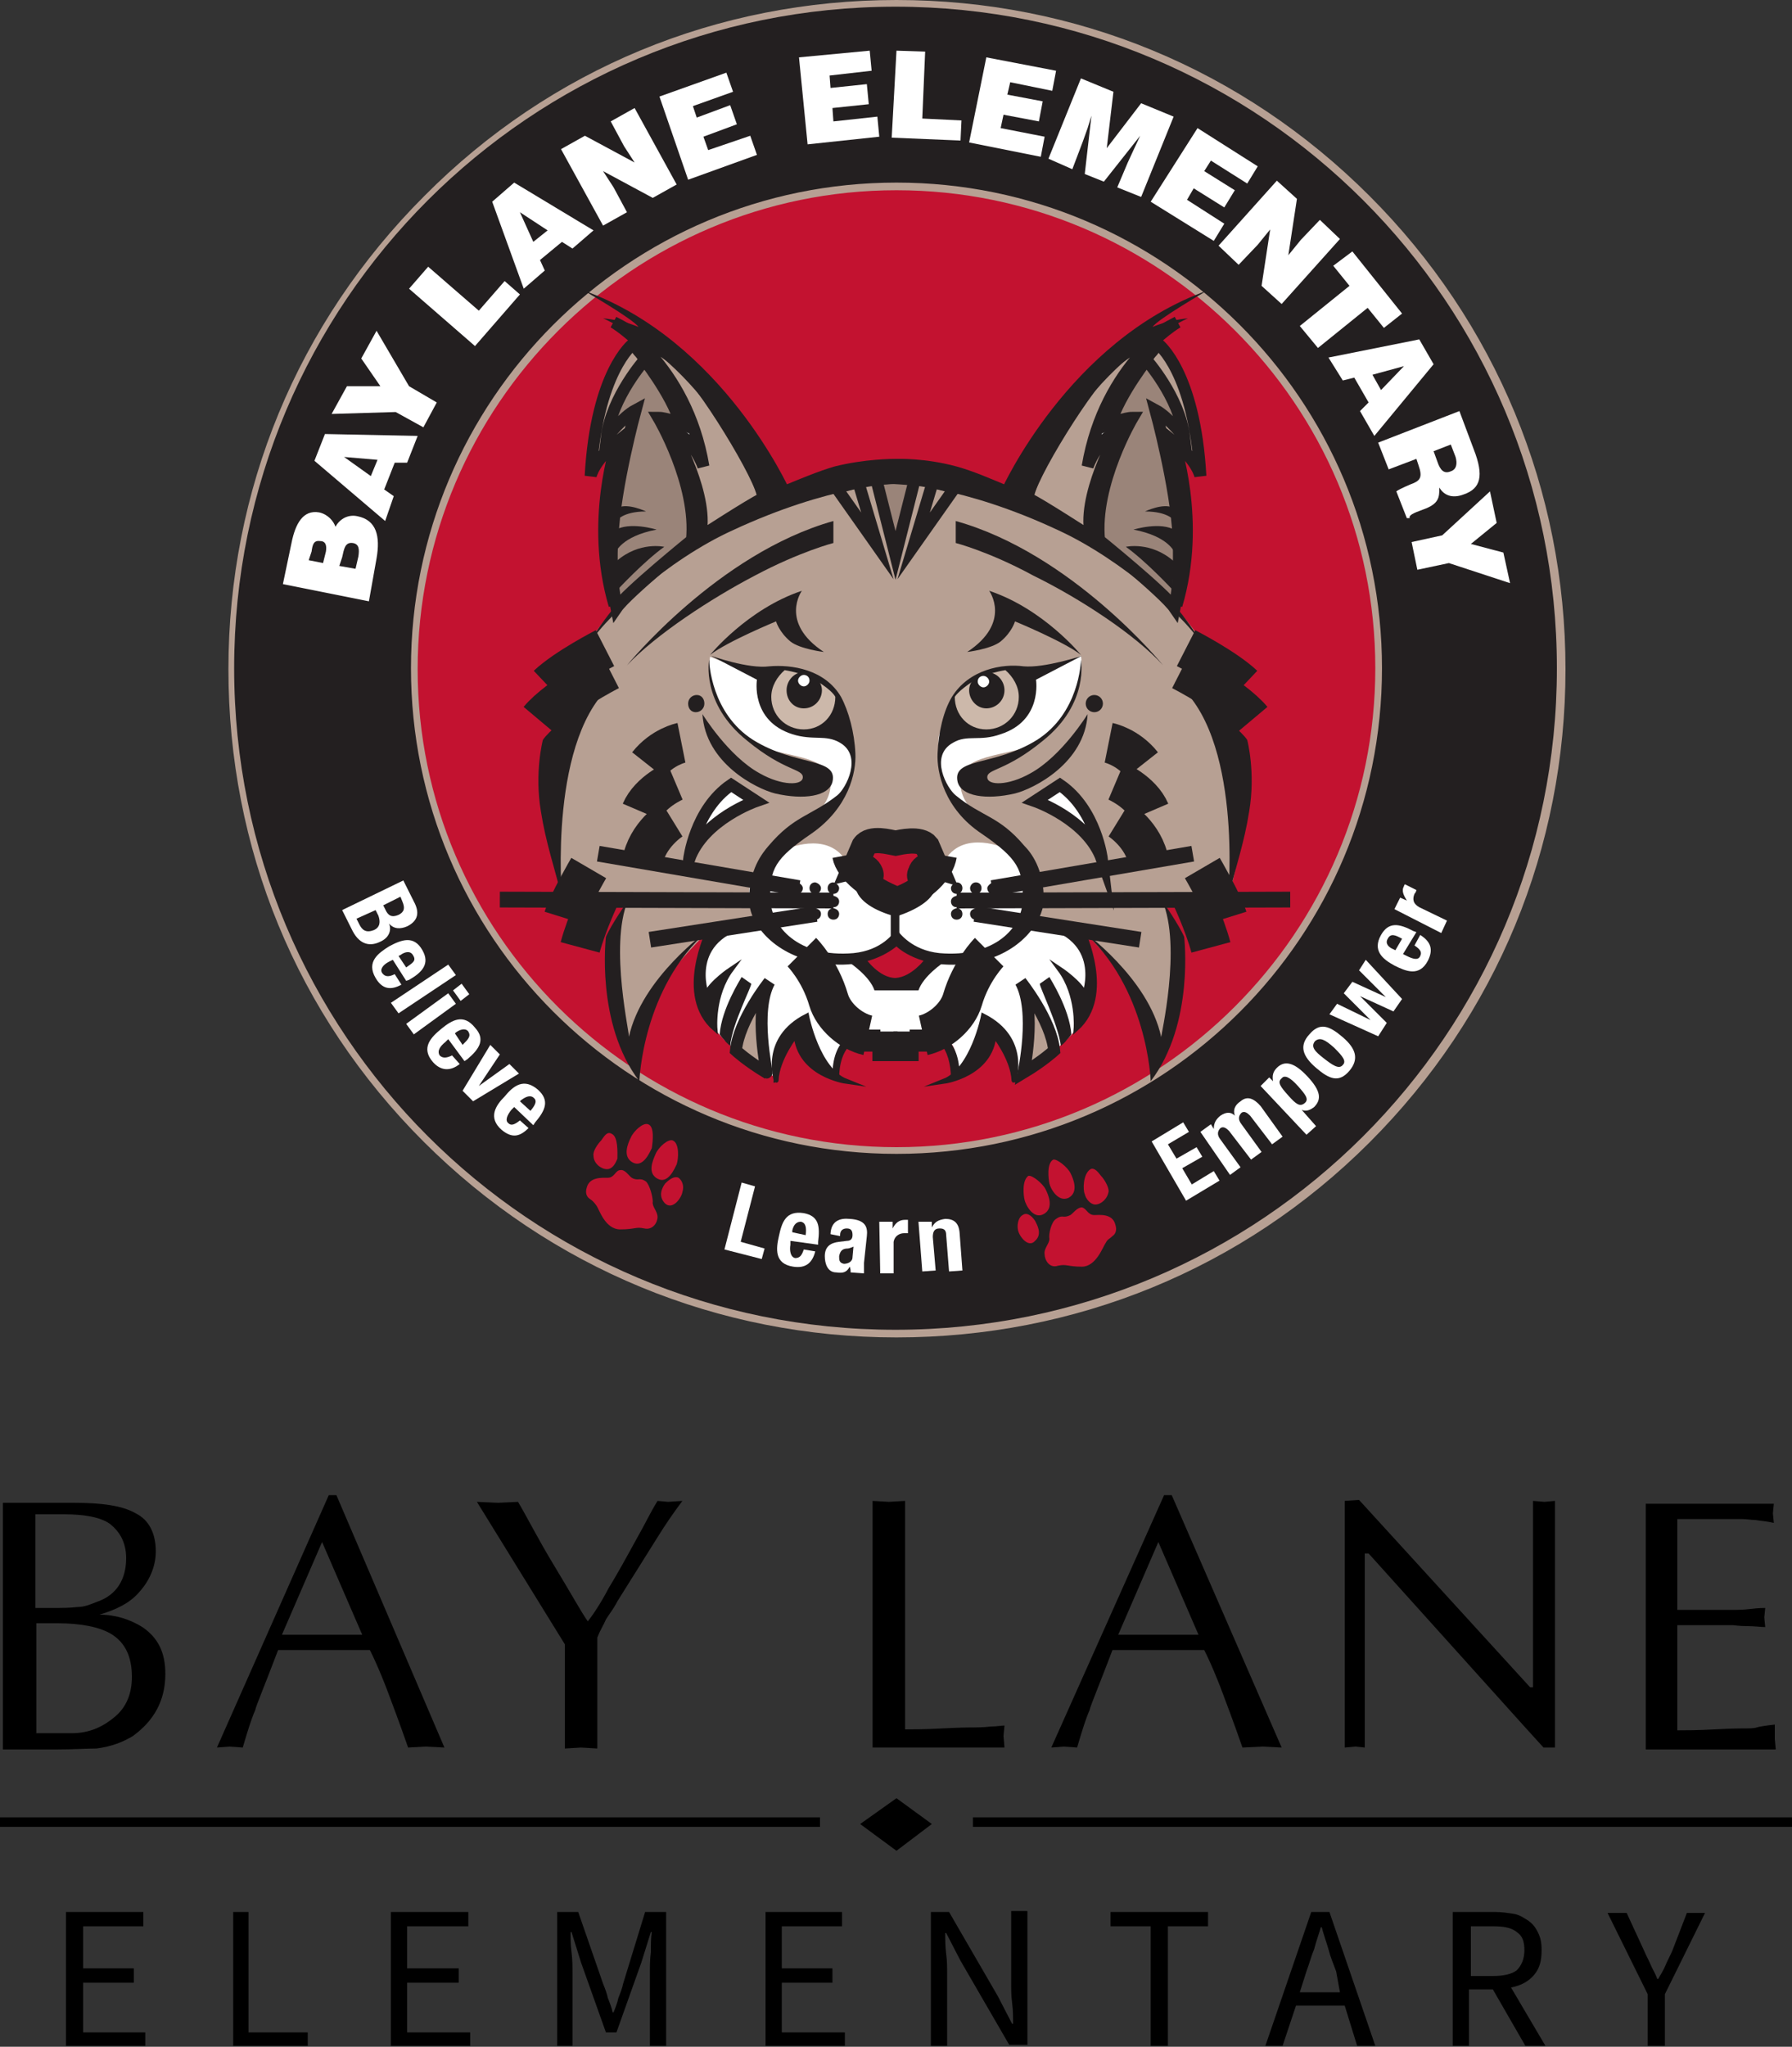 <?xml version="1.0" encoding="utf-8"?>
<!-- Generator: Adobe Illustrator 24.3.0, SVG Export Plug-In . SVG Version: 6.00 Build 0)  -->
<svg version="1.1" id="Layer_1" xmlns="http://www.w3.org/2000/svg" xmlns:xlink="http://www.w3.org/1999/xlink" x="0px" y="0px"
	 viewBox="0 0 187.5 214.1" style="enable-background:new 0 0 187.5 214.1;" xml:space="preserve">
<rect x="0" y="0" width="187.5" height="214.1" fill="#333333" stroke="none"/>
<style type="text/css">
	.st0{fill:#C31230;}
	.st1{fill:#B7A093;}
	.st2{fill:#FFFFFF;}
	.st3{fill:#9A8479;stroke:#231F20;stroke-width:1.25;stroke-miterlimit:10;}
	.st4{fill:#B7A093;stroke:#231F20;stroke-width:1.25;stroke-miterlimit:10;}
	.st5{fill:#231F20;}
	.st6{fill:#FFFFFF;stroke:#231F20;stroke-width:1.25;stroke-miterlimit:10;}
	.st7{fill:none;stroke:#231F20;stroke-width:4.219;stroke-miterlimit:10;}
	.st8{fill:#231F20;stroke:#231F20;stroke-width:0.527;stroke-miterlimit:10;}
	.st9{fill:none;stroke:#231F20;stroke-width:1.65;stroke-miterlimit:10;}
	.st10{fill:none;stroke:#231F20;stroke-width:2.637;stroke-miterlimit:10;}
	.st11{fill:#CCB8AA;}
</style>
<g>
	<ellipse class="st0" cx="94.1" cy="69.5" rx="67.8" ry="67.8"/>
	<path class="st1" d="M93.8,139.9c-18.6,0-36.2-7.2-49.5-20.5S23.9,88.7,23.9,70s7.2-36.2,20.5-49.5C57.6,7.2,75.1,0,93.8,0
		s36.2,7.2,49.5,20.5c13.2,13.2,20.5,30.8,20.5,49.5s-7.2,36.2-20.5,49.5S112.4,139.9,93.8,139.9z M93.8,1.5
		c-18.3,0-35.5,7.1-48.4,20C32.4,34.4,25.3,51.6,25.3,69.9c0,18.3,7.1,35.5,20,48.4c13,13,30.1,20,48.4,20s35.5-7.1,48.4-20
		c12.9-12.9,20-30.1,20-48.4s-7.1-35.5-20-48.4C129.3,8.6,112.1,1.5,93.8,1.5z M93.8,121.5c-28.4,0-51.6-23.1-51.6-51.6
		c0-28.4,23.1-51.6,51.6-51.6c28.4,0,51.6,23.1,51.6,51.6S122.2,121.5,93.8,121.5z M93.8,19.9c-27.6,0-50.1,22.5-50.1,50.1
		S66.2,120,93.8,120s50.1-22.5,50.1-50.1S121.4,19.9,93.8,19.9z"/>
	<path class="st2" d="M118.8,92.9c0,1.9-2.4,3.5-6.3,4.9c0.6,0.6,1.2,1.5,1.5,2.1c0.4,1,0.2,4.5-0.3,5.5c0,0,0,0.6-0.7,1.7
		c-0.9,1.4-3,3.4-6.8,5.5c0,0-0.5-4.4-2.6-5.5c0,0-0.1,3.8-4,5.5c0,0,1.9-3.4-2.1-4.8l-0.6-0.2c0,0-1.4,0.6-2.9,0.6l0,0
		c-2,0-3.3-0.6-3.3-0.6L90,108c-4,1.4-2.1,4.8-2.1,4.8c-3.8-1.7-4-5.5-4-5.5c-2.1,1.1-2.6,5.5-2.6,5.5c-3.8-2.1-5.8-4.2-6.8-5.5
		c-0.8-1.1-0.7-1.7-0.7-1.7c-0.6-1.1-0.7-4.6-0.3-5.5c0.3-0.6,0.9-1.5,1.5-2.1c-4-1.3-6.3-3-6.3-4.9c0-1.7,1.9-3.2,5-4.4
		c-4.6-3-7.4-7-7.4-11.6c0-9.3,12.2-16.8,27.2-16.9l0,0c0,0,0,0,0.1,0c0,0,0,0,0.1,0l0,0c15.1,0,27.2,7.6,27.2,16.9
		c0,4.4-2.8,8.5-7.4,11.6C116.8,89.8,118.8,91.3,118.8,92.9z M93.8,98.8L93.8,98.8C93.8,98.7,93.8,98.7,93.8,98.8
		C93.8,98.7,93.8,98.7,93.8,98.8L93.8,98.8c-0.5,0.3-2.8,1.7-4.3,1.7c0,0,1.8,1.2,2.2,2.6h2h0h2c0.4-1.4,2.2-2.6,2.2-2.6
		C96.6,100.5,94.2,99,93.8,98.8z M97.9,90.6L97,88.5c-0.7-0.9-2.8-0.4-3.3-0.3c-0.6-0.1-2.6-0.7-3.3,0.3l-0.9,2.1
		c0,0,1.2-0.3,1.6,0.7c0.2,0.5-0.3,0.7-0.3,1.1c-0.1,0.6,0.9,1.5,2.9,2.1l0,0c0,0,0,0,0,0l0,0l0,0c2-0.7,3-1.6,2.9-2.1
		c0-0.4-0.6-0.6-0.3-1.1C96.6,90.2,97.9,90.6,97.9,90.6z"/>
	<path class="st2" d="M65.3,36.6c0,0,1.1-1.3,1.6-1.6c0,0,10.4,11,7.3,20.7l-3.2,1.6C71.2,57.3,69.5,40.2,65.3,36.6z"/>
	<path class="st2" d="M122,36.6c0,0-1.1-1.3-1.6-1.6c0,0-10.4,11-7.3,20.7l3.2,1.6C116.1,57.3,117.8,40.2,122,36.6z"/>
	<path class="st1" d="M93.6,48.8c0,0-27.5,6.6-33.1,20.7s-2,21.7-1.7,24.5l6.9,0.2l-0.5,1l-0.7,3.1c0,0-1.4,9.4,1.5,13
		c0,0,2.6-6.4,3-7.8c0.5-1.4,4.5-5.5,4.5-5.5l1.4-0.3l4.4-1c0,0-1.6-2.3-0.6-4.8c1.1-2.8,3.3-4.6,4.6-5.2c1.4-0.6,4.2-2.9,3.5-5.5
		c-0.7-2.6-7-2-9-4.1c0,0-4.2-4.2-3.5-8.4c0,0,3.8,1.6,5.6,1.5c1.7,0,3.7-0.5,5.3,0.6s2.8,2.6,3.3,4.7c0.6,2.1,0.9,0.2,0.6,5
		c0,0-0.3,1.8-0.7,2.3c-0.8,1-5.8,5.9-5.8,5.9s4.5-1.9,6.2,1.9c0,0.1,0.1,0.3,0.3,0.6c0.1,0.2,0.4,0,1-0.7l0.5-1.8l2.1-0.5l1.4,0.3
		L96.7,69L93.6,48.8z"/>
	<path class="st3" d="M67.1,37.2c0,0,3.2,4,4.1,7.1c0,0-1.5-0.6-2.3-0.6c0,0,4.1,6.9,3.5,12.8c0,0-6.8,5.5-7.9,7.1
		c0,0-2.1-10.7,0.9-18.9c0,0-1.6,1.2-2.6,2.3C62.6,47.2,65.1,38.5,67.1,37.2z"/>
	<path class="st4" d="M64.2,33.7c0,0,7.6,4.4,9.4,15.1c0,0-1-2.9-3.2-3.7c0,0,4,7.1,2.8,11.1c0,0,5.4-3.5,6.5-4
		c1.1-0.3-5.5-11.3-8.1-13.8C68.9,36.1,64.2,33.7,64.2,33.7z"/>
	<path class="st5" d="M73.5,74.7c0.3,5.1,5.6,7.8,7.6,8.3c3,0.7,5.6,0.3,6-1.2c0.6-2.6-3.8-1.6-8.3-4.4c-4.4-2.8-4.6-8.1-4.6-8.4
		c0,0-0.9,4.6,4,8.5c3.9,3.2,5.8,2.9,5.8,3.8s-2.2,0.9-4.5-0.4C76.2,79.1,73.5,74.7,73.5,74.7z"/>
	<path class="st6" d="M76.5,82.1l2.6,1.7c0,0-5.5,1.9-7,6.1C72.1,89.9,72.7,84.7,76.5,82.1z"/>
	<path class="st5" d="M84,92.9c0,0.3-0.2,0.6-0.6,0.6c-0.3,0-0.6-0.2-0.6-0.6c0-0.3,0.2-0.6,0.6-0.6C83.8,92.4,84,92.7,84,92.9z"/>
	<path class="st5" d="M85.9,92.9c0,0.3-0.2,0.6-0.6,0.6c-0.3,0-0.6-0.2-0.6-0.6c0-0.3,0.2-0.6,0.6-0.6
		C85.7,92.4,85.9,92.7,85.9,92.9z"/>
	<path class="st5" d="M87.8,92.9c0,0.3-0.2,0.6-0.6,0.6c-0.3,0-0.6-0.2-0.6-0.6c0-0.3,0.2-0.6,0.6-0.6
		C87.6,92.4,87.8,92.7,87.8,92.9z"/>
	<path class="st5" d="M73.7,73.6c0,0.5-0.4,0.9-0.9,0.9S72,74.1,72,73.6c0-0.5,0.4-0.9,0.9-0.9S73.7,73.1,73.7,73.6z"/>
	<path class="st5" d="M85.9,94.3c0,0.3-0.2,0.6-0.6,0.6c-0.3,0-0.6-0.2-0.6-0.6c0-0.3,0.2-0.6,0.6-0.6C85.7,93.8,85.9,94,85.9,94.3z
		"/>
	<path class="st5" d="M87.8,94.3c0,0.3-0.2,0.6-0.6,0.6c-0.3,0-0.6-0.2-0.6-0.6c0-0.3,0.2-0.6,0.6-0.6C87.6,93.8,87.8,94,87.8,94.3z
		"/>
	<path class="st5" d="M85.9,95.6c0,0.3-0.2,0.6-0.6,0.6c-0.3,0-0.6-0.2-0.6-0.6c0-0.3,0.2-0.6,0.6-0.6
		C85.7,95.1,85.9,95.3,85.9,95.6z"/>
	<path class="st5" d="M87.8,95.6c0,0.3-0.2,0.6-0.6,0.6c-0.3,0-0.6-0.2-0.6-0.6c0-0.3,0.2-0.6,0.6-0.6
		C87.6,95.1,87.8,95.3,87.8,95.6z"/>
	<path class="st5" d="M65.6,69.6c0,0,9.5-11.7,21.6-15.1l0,2.3c0,0-3.5,0.9-8.2,3.4C74.4,62.6,68.6,66.4,65.6,69.6z"/>
	<path class="st5" d="M74.3,68.5c0,0,3.9-4.8,9.6-6.7c0,0-2.4,3.3,2.3,6.4c0,0-2.5-0.3-3.5-1.1c-1.2-1-1.5-2.1-1.5-2.1
		S76.1,67.1,74.3,68.5z"/>
	<path class="st5" d="M82.6,51.2c0,0-7-15.6-21.5-20.8c0,0,5.2,3,5.7,3.8c0,0-1.5-0.7-3.7-0.9c0,0,11.3,4.7,16.4,19.2L82.6,51.2z"/>
	<path class="st4" d="M64.3,63.3c-2.6-8.8,0.3-17.1,0.3-17.1c-2.5,2-2.8,3.6-2.8,3.6C62.4,38.9,66.2,36,66.2,36
		c0.4,0.4,0.3,0.3,0.6,0.7c0.3,0.3,0.7,0.9,0.7,0.9s-3.5,3.9-4,8.1c0,0,1.7-2.1,3-2.8c0,0-2.2,8.1-2.4,13.2
		C63.8,58.9,64.3,63.3,64.3,63.3z"/>
	<path class="st7" d="M61.6,90.8c0,0-2.1,3.6-2.6,5.2"/>
	<path class="st7" d="M62.8,93.6c0,0-1.4,2.9-2.1,5.5"/>
	<path class="st5" d="M76.4,109.4c0,0-0.4-0.3-0.6-0.6c-0.3-0.3-0.5-0.6-0.5-0.6c0.2-2.7,2.2-5.8,2.3-6l1,0.7
		C78.7,103.1,76.6,107.1,76.4,109.4z"/>
	<path class="st7" d="M71.3,77.7c0,0-2,0.4-3.5,2.3"/>
	<path class="st7" d="M70.6,81.7c0,0-2.6,1.1-3.5,3.2"/>
	<path class="st7" d="M70.3,85.7c0,0-2.6,1.6-3.1,4.5"/>
	<path class="st7" d="M63.3,67.8c0,0-4.1,2.1-6,3.9"/>
	<path class="st7" d="M63.8,70.1c0,0-5.3,2.7-7.4,5.2"/>
	<path class="st5" d="M64.4,71.3c0,0-6.4,4.3-7.6,6.1c0,0-0.9,3.4-0.2,7.5c0.5,3.2,1.4,5.8,2.2,9C58.8,93.9,57.3,76.8,64.4,71.3z"/>
	<path class="st5" d="M65.7,94.2c0,0-1.8,2.6-2.3,3.8c0,0-1.1,9.1,3.5,15.1c0,0,0.3-9.8,7.2-15.8c0,0-7,5-8.3,11.2
		C66,108.6,63.7,99,65.7,94.2z"/>
	<path class="st8" d="M74.8,107.6c0,0-0.3-3.5,1.7-6.2c0,0-2.1,1.4-2.6,2.6c0,0-2.2-5.9,4.8-7.4l-4.6,0.8
		C74.2,97.4,70.8,104.1,74.8,107.6z"/>
	<path class="st4" d="M80.5,102.7c0,0-3.2,4-3.5,7.2c0,0,1.2,1.1,3.2,2.3C80.3,112.2,78.8,105.8,80.5,102.7z"/>
	<path class="st8" d="M84.4,106.3c0,0,1.1,5.6,4.1,6.8c0,0-4.9-0.7-5.2-4.9c0,0-2,2.5-2.1,4.8C81.3,113,79.7,108.7,84.4,106.3z"/>
	<path class="st5" d="M87.8,112.8l-0.7-0.3c0-1.8,0.5-3.1,1.4-3.9c0.9-0.9,2-0.7,2.1-0.7l0,0.7c0,0-0.8,0-1.5,0.6
		C88.2,109.9,87.8,111.3,87.8,112.8z"/>
	<path class="st4" d="M87.5,51c0,0,1.4-0.3,2.3-0.6l2,6.7L87.5,51z"/>
	<line class="st9" x1="87.2" y1="94.2" x2="52.3" y2="94.1"/>
	<line class="st9" x1="83.6" y1="92.9" x2="62.6" y2="89.3"/>
	<path class="st5" d="M64.4,57.8c0,0,0.6-1.7,4.3-2.4c0,0-2.9-0.9-4.4,0.1C64.4,55.6,64.4,57.4,64.4,57.8z"/>
	<path class="st5" d="M64.5,54.5c0,0,0.6-1,3.1-1c0,0-1.9-0.9-2.9-0.4C64.7,53.1,64.4,54.3,64.5,54.5z"/>
	<path class="st5" d="M64.7,61.6c0,0,2.7-2.9,4.8-4.4c0,0-2.6-0.6-5,1.5C64.5,58.7,64.6,61.2,64.7,61.6z"/>
	<line class="st10" x1="90.8" y1="107.7" x2="90.8" y2="110"/>
	<line class="st10" x1="92.6" y1="107.9" x2="92.6" y2="111"/>
	<path class="st7" d="M83.9,99.6c0,0,1.9,1.9,2.8,5c0.5,1.7,2.3,3.3,4.1,3.7"/>
	<rect x="93.2" y="94.5" class="st5" width="0.9" height="3.5"/>
	<line class="st9" x1="85.4" y1="95.6" x2="68" y2="98.3"/>
	<path class="st1" d="M93.8,48.8c0,0,27.5,6.6,33.1,20.7c5.6,14.2,2,21.7,1.7,24.5l-6.9,0.2l0.5,1l0.7,3.1c0,0,1.4,9.4-1.5,13
		c0,0-2.1-5.8-2.6-7.2c-0.5-1.5-4.9-6.2-4.9-6.2l-1.4-0.3l-4.4-1c0,0,1.6-2.3,0.6-4.8c-1.1-2.8-3.3-4.6-4.6-5.2
		c-1.4-0.6-4.2-2.9-3.5-5.5c0.7-2.6,7-2,9-4.1c0,0,4.2-4.2,3.5-8.4c0,0-3.8,1.6-5.6,1.5c-1.7,0-3.7-0.5-5.3,0.6
		c-1.6,1-2.8,2.6-3.3,4.7c-0.6,2.1-0.9,0.2-0.6,5c0,0,0.3,1.8,0.7,2.3c0.8,1,5.8,5.9,5.8,5.9s-4.5-1.9-6.2,1.9
		c-0.1,0.3-0.3,0.7-0.7,1.1c-0.6,0.7-0.3-0.5-0.3-0.5l0-0.6l-0.1-0.7l-0.7-1.5L95.4,88l-1,0.2l-0.9,0.2L93.8,48.8z"/>
	<path class="st3" d="M120.3,37.2c0,0-3.2,4-4.1,7.1c0,0,1.5-0.6,2.3-0.6c0,0-4.1,6.9-3.5,12.8c0,0,6.8,5.5,7.9,7.1
		c0,0,2.1-10.7-0.9-18.9c0,0,1.6,1.2,2.6,2.3C124.7,47.2,122.3,38.5,120.3,37.2z"/>
	<path class="st4" d="M123.2,33.7c0,0-7.6,4.4-9.4,15.1c0,0,1-2.9,3.2-3.7c0,0-4,7.1-2.8,11.1c0,0-5.4-3.5-6.5-4
		c-1.1-0.3,5.5-11.3,8.2-13.8C118.5,36.1,123.2,33.7,123.2,33.7z"/>
	<path class="st5" d="M100,83.2c-0.9-0.7-2.8-4.1-0.3-5.5c1.5-0.9,2.8-0.1,5-0.9c4.4-1.4,3.7-5.7,3.7-5.7l4.8-2.5
		c0,0-3.9,1.3-6.1,1.1c-2.2-0.3-5.7,0.3-7.5,3.2c-0.9,1.5-1.4,3.7-1.5,5.9c-0.1,2,0.7,5.8,4.6,8.4c3.8,2.6,4.4,3.8,4.3,6.9
		c0,2.9-2.9,6.1-8.7,5.6c-2.9-0.3-4.2-2.1-4.5-2.5v0c0,0,0,0,0,0v0v0c-0.3,0.4-1.5,2.2-4.5,2.5c-5.8,0.5-8.6-2.8-8.7-5.6
		c-0.1-3.2,0.5-4.3,4.3-6.9c3.9-2.7,4.7-6.4,4.6-8.4c-0.1-2.2-0.7-4.4-1.5-5.9c-1.7-2.9-5.2-3.4-7.5-3.2c-2.2,0.3-6.1-1.1-6.1-1.1
		l4.8,2.5c0,0-0.7,4.3,3.7,5.7c2.2,0.7,3.5,0,5,0.9c2.4,1.4,0.6,4.8-0.3,5.5c-2.8,2.2-4.5,2.1-7.2,5.3c-0.6,0.7-2.1,2.5-2,5.8
		c0,2.1,2.3,5.5,7.3,6.4c5,0.9,7.7-1.4,8.1-1.7c0.4,0.4,3.1,2.6,8.1,1.7c5-0.9,7.2-4.4,7.3-6.4c0.1-3.4-1.4-5.2-2-5.8
		C104.5,85.3,102.8,85.5,100,83.2z"/>
	<path class="st5" d="M113.8,74.7c-0.3,5.1-5.6,7.8-7.6,8.3c-3,0.7-5.6,0.3-6-1.2c-0.6-2.6,3.8-1.6,8.3-4.4c4.4-2.8,4.6-8.1,4.6-8.4
		c0,0,0.9,4.6-4,8.5c-3.9,3.2-5.8,2.9-5.8,3.8s2.2,0.9,4.5-0.4C111.1,79.1,113.8,74.7,113.8,74.7z"/>
	<path class="st6" d="M110.9,82.1l-2.6,1.7c0,0,5.5,1.9,7,6.1C115.3,89.9,114.7,84.7,110.9,82.1z"/>
	<path class="st5" d="M103.3,92.9c0,0.3,0.2,0.6,0.6,0.6c0.3,0,0.6-0.2,0.6-0.6c0-0.3-0.2-0.6-0.6-0.6
		C103.6,92.4,103.3,92.7,103.3,92.9z"/>
	<path class="st5" d="M101.5,92.9c0,0.3,0.2,0.6,0.6,0.6c0.3,0,0.6-0.2,0.6-0.6c0-0.3-0.2-0.6-0.6-0.6S101.5,92.7,101.5,92.9z"/>
	<path class="st5" d="M99.5,92.9c0,0.3,0.2,0.6,0.6,0.6c0.3,0,0.6-0.2,0.6-0.6c0-0.3-0.2-0.6-0.6-0.6C99.7,92.4,99.5,92.7,99.5,92.9
		z"/>
	<path class="st5" d="M113.6,73.6c0,0.5,0.4,0.9,0.9,0.9c0.5,0,0.9-0.4,0.9-0.9c0-0.5-0.4-0.9-0.9-0.9
		C114,72.7,113.6,73.1,113.6,73.6z"/>
	<path class="st5" d="M103.3,94.3c0,0.3,0.2,0.6,0.6,0.6c0.3,0,0.6-0.2,0.6-0.6c0-0.3-0.2-0.6-0.6-0.6
		C103.6,93.8,103.3,94,103.3,94.3z"/>
	<path class="st5" d="M101.5,94.3c0,0.3,0.2,0.6,0.6,0.6c0.3,0,0.6-0.2,0.6-0.6c0-0.3-0.2-0.6-0.6-0.6
		C101.7,93.8,101.5,94,101.5,94.3z"/>
	<path class="st5" d="M99.5,94.3c0,0.3,0.2,0.6,0.6,0.6c0.3,0,0.6-0.2,0.6-0.6c0-0.3-0.2-0.6-0.6-0.6C99.7,93.8,99.5,94,99.5,94.3z"
		/>
	<path class="st5" d="M101.5,95.6c0,0.3,0.2,0.6,0.6,0.6c0.3,0,0.6-0.2,0.6-0.6c0-0.3-0.2-0.6-0.6-0.6
		C101.7,95.1,101.5,95.3,101.5,95.6z"/>
	<path class="st5" d="M99.5,95.6c0,0.3,0.2,0.6,0.6,0.6c0.3,0,0.6-0.2,0.6-0.6c0-0.3-0.2-0.6-0.6-0.6C99.7,95.1,99.5,95.3,99.5,95.6
		z"/>
	<path class="st5" d="M121.7,69.6c0,0-9.5-11.7-21.7-15.1l0,2.3c0,0,3.5,0.9,8.1,3.4C113,62.6,118.8,66.4,121.7,69.6z"/>
	<path class="st5" d="M113.1,68.5c0,0-3.9-4.8-9.6-6.7c0,0,2.4,3.3-2.3,6.4c0,0,2.5-0.3,3.5-1.1c1.2-1,1.5-2.1,1.5-2.1
		S111.3,67.1,113.1,68.5z"/>
	<path class="st5" d="M104.8,51.2c0,0,7-15.6,21.5-20.8c0,0-5.2,3-5.7,3.8c0,0,1.5-0.7,3.7-0.9c0,0-11.3,4.7-16.4,19.2L104.8,51.2z"
		/>
	<path class="st4" d="M123.1,63.3c2.6-8.8-0.3-17.1-0.3-17.1c2.5,2,2.8,3.6,2.8,3.6C125,38.9,121.2,36,121.2,36
		c-0.4,0.4-0.3,0.3-0.6,0.7c-0.3,0.3-0.7,0.9-0.7,0.9s3.5,3.9,4,8.1c0,0-1.7-2.1-3-2.8c0,0,2.2,8.1,2.4,13.2
		C123.5,58.9,123.1,63.3,123.1,63.3z"/>
	<path class="st7" d="M125.8,90.8c0,0,2.1,3.6,2.6,5.2"/>
	<path class="st7" d="M124.6,93.6c0,0,1.4,2.9,2.1,5.5"/>
	<path class="st7" d="M116,77.7c0,0,2,0.4,3.5,2.3"/>
	<path class="st7" d="M116.8,81.7c0,0,2.6,1.1,3.5,3.2"/>
	<path class="st7" d="M117.1,85.7c0,0,2.6,1.6,3.1,4.5"/>
	<path class="st7" d="M124.1,67.8c0,0,4.1,2.1,6,3.9"/>
	<path class="st7" d="M123.6,70.1c0,0,5.3,2.7,7.4,5.2"/>
	<path class="st5" d="M122.9,71.3c0,0,6.4,4.3,7.6,6.1c0,0,0.9,3.4,0.2,7.5c-0.5,3.2-1.4,5.8-2.2,9
		C128.5,93.9,130.1,76.8,122.9,71.3z"/>
	<path class="st5" d="M121.6,94.2c0,0,1.8,2.6,2.3,3.8c0,0,1.1,9.1-3.5,15.1c0,0-0.3-9.8-7.2-15.8c0,0,7,5,8.3,11.2
		C121.4,108.6,123.7,99,121.6,94.2z"/>
	<path class="st5" d="M99.5,112.8c0-1.5-0.4-2.9-1.1-3.6c-0.7-0.6-1.5-0.6-1.5-0.6l0-0.7c0,0,1.1,0,2.1,0.7c0.9,0.8,1.4,2.1,1.4,3.9
		L99.5,112.8z"/>
	<path class="st4" d="M99.9,51c0,0-1.4-0.3-2.3-0.6l-2,6.7L99.9,51z"/>
	<line class="st9" x1="100.1" y1="94.2" x2="135" y2="94.1"/>
	<line class="st9" x1="103.8" y1="92.9" x2="124.8" y2="89.3"/>
	<path class="st5" d="M122.9,57.8c0,0-0.6-1.7-4.3-2.4c0,0,2.9-0.9,4.4,0.1C122.9,55.6,122.9,57.4,122.9,57.8z"/>
	<path class="st5" d="M122.9,54.5c0,0-0.6-1-3.1-1c0,0,1.9-0.9,2.9-0.4C122.7,53.1,122.9,54.3,122.9,54.5z"/>
	<path class="st5" d="M122.6,61.6c0,0-2.7-2.9-4.8-4.4c0,0,2.6-0.6,5,1.5C122.8,58.7,122.7,61.2,122.6,61.6z"/>
	<path class="st11" d="M99.9,72.9c0,1.9,1.4,3.4,3.3,3.4c1.9,0,3.4-1.5,3.4-3.4c0-1.1-0.6-2.1-1.4-2.8c0,0-2,0.3-3.3,1.1
		C100.2,72.3,99.9,72.9,99.9,72.9z"/>
	<line class="st10" x1="96.5" y1="107.7" x2="96.5" y2="110"/>
	<line class="st10" x1="94.8" y1="107.9" x2="94.8" y2="111"/>
	<path class="st7" d="M103.5,99.6c0,0-1.9,1.9-2.8,5c-0.5,1.7-2.3,3.3-4.1,3.7"/>
	<path class="st10" d="M98.8,89.5c-0.3,1.7-2,3.5-4.9,4.6h0c-2.9-1.1-5.2-3-5.5-4.6"/>
	<path class="st3" d="M93.4,50c0,0,2,0.1,2.3,0.2l-2,7.9l0,0l-2-7.9C92,50,94,50,94,50"/>
	<path class="st10" d="M97.9,90.6L97,88.5c-0.7-0.9-2.8-0.4-3.3-0.3c-0.6-0.1-2.6-0.7-3.3,0.3l-0.9,2.1c0,0,1.2-0.3,1.6,0.7
		c0.2,0.5-0.3,0.7-0.3,1.1c-0.1,0.6,0.9,1.5,2.9,2.1l0,0c0,0,0,0,0,0l0,0l0,0c2-0.7,3-1.6,2.9-2.1c0-0.4-0.6-0.6-0.3-1.1
		C96.6,90.2,97.9,90.6,97.9,90.6z"/>
	<path class="st5" d="M101.4,72.2c0,1,0.8,1.9,1.8,1.9s1.9-0.8,1.9-1.9c0-1-0.8-1.9-1.9-1.9C102.2,70.5,101.4,71.3,101.4,72.2z"/>
	<path class="st2" d="M102.3,71.3c0,0.3,0.3,0.6,0.6,0.6c0.3,0,0.6-0.3,0.6-0.6c0-0.3-0.3-0.6-0.6-0.6
		C102.6,70.7,102.3,70.9,102.3,71.3z"/>
	<line class="st9" x1="102" y1="95.6" x2="119.3" y2="98.3"/>
	<path class="st5" d="M105.3,51.3l0.1-0.5c-1.7-0.7-3.5-1.5-5.3-2C96.8,47.9,94,48,93.7,48c-0.3,0-3.2,0-6.4,0.8
		c-1.7,0.5-3.6,1.3-5.3,2l0.1,0.5C66.4,57,61.2,68.1,61.2,68.1c1.6-3.2,8.8-9.6,15.4-12.6c10.3-4.8,17.1-4.9,17.1-4.9
		c0,0,6.9,0.1,17.1,4.9c6.5,3,13.7,9.3,15.4,12.6C126.1,68.1,121.1,57.1,105.3,51.3z"/>
	<path class="st11" d="M87.4,72.9c0,1.9-1.4,3.4-3.3,3.4c-1.9,0-3.4-1.5-3.4-3.4c0-1.1,0.6-2.1,1.4-2.8c0,0,2,0.3,3.3,1.1
		C87.2,72.3,87.4,72.9,87.4,72.9z"/>
	<path class="st5" d="M86,72.2c0,1-0.8,1.9-1.9,1.9c-1,0-1.8-0.8-1.8-1.9c0-1,0.8-1.9,1.8-1.9C85.2,70.5,86,71.3,86,72.2z"/>
	<path class="st2" d="M84.7,71.2c0,0.3-0.3,0.6-0.6,0.6c-0.3,0-0.6-0.3-0.6-0.6c0-0.3,0.3-0.6,0.6-0.6
		C84.4,70.6,84.7,70.8,84.7,71.2z"/>
	<path class="st5" d="M111,109.4c0,0,0.4-0.3,0.6-0.6c0.3-0.3,0.5-0.6,0.5-0.6c-0.2-2.7-2.2-5.8-2.3-6l-1,0.7
		C108.7,103.1,110.7,107.1,111,109.4z"/>
	<path class="st8" d="M112.6,107.6c0,0,0.3-3.5-1.7-6.2c0,0,2.1,1.4,2.6,2.6c0,0,2.2-5.9-4.8-7.4l4.6,0.8
		C113.2,97.4,116.5,104.1,112.6,107.6z"/>
	<path class="st4" d="M106.8,102.7c0,0,3.2,4,3.5,7.2c0,0-1.2,1.1-3.2,2.3C107.1,112.2,108.5,105.8,106.8,102.7z"/>
	<path class="st8" d="M102.9,106.3c0,0-1.1,5.6-4.1,6.8c0,0,4.9-0.7,5.2-4.9c0,0,2,2.5,2.1,4.8C106,113,107.6,108.7,102.9,106.3z"/>
	<polygon class="st5" points="98.2,90.8 97.5,90.6 96.7,90.7 96.2,91.3 96.5,92.2 96.9,92.6 97.9,91.7 	"/>
	<polygon class="st5" points="89.2,90.8 89.8,90.6 90.6,90.7 91.1,91.3 90.9,92.2 90.4,92.6 89.5,91.7 	"/>
	<path class="st5" d="M98.7,100.7c0,0-2.1,1.4-2.6,2.9h-2.3h0h-2.3c-0.5-1.5-2.6-2.9-2.6-2.9c1.7,0,4.5-1.6,5-2v0c0,0,0,0,0,0h0v0
		C94.2,99.1,96.9,100.9,98.7,100.7z M96.8,100.3c0,0-1-0.3-1.4-0.7c-0.3-0.3-1.4-0.9-1.7-1.1v0c0,0,0,0,0,0h0v0
		c-0.3,0.2-1.4,0.9-1.7,1.1c-0.3,0.3-1.4,0.7-1.4,0.7s1.4,2,3.1,2l0,0h0h0l0,0C95.4,102.2,96.8,100.3,96.8,100.3z"/>
	<path class="st5" d="M162.9,69.9c0,38.3-31,69.2-69.2,69.2c-38.3,0-69.2-31-69.2-69.2c0-38.3,31-69.2,69.2-69.2
		C132,0.7,162.9,31.7,162.9,69.9z M93.8,19.1C65.7,19.1,43,41.9,43,69.9s22.7,50.8,50.8,50.8s50.8-22.7,50.8-50.8
		S121.8,19.1,93.8,19.1z M64,118.6c-0.5-0.3-0.8,0.3-1.1,0.7c-0.3,0.3-0.9,1.1-0.8,1.6c0,0.8,0.8,1.4,1.4,1.4s0.9-0.6,1.1-1.1
		C64.6,120.6,64.7,118.9,64,118.6z M67.8,117.6c-0.5-0.2-1.5,0.7-1.8,1.4c-0.3,0.6-0.9,2,0.2,2.6c1.1,0.6,1.8-1.1,2-1.5
		C68.3,119.4,68.5,117.8,67.8,117.6z M70.4,119.3c-0.5-0.2-1.5,0.7-1.8,1.4s-0.9,2,0.2,2.6s1.8-1.1,2-1.5
		C71,121.2,71.1,119.6,70.4,119.3z M71,123.2c-0.4-0.2-0.9,0.1-1.4,0.6c-0.3,0.4-0.8,1.3,0,2.1c0.8,0.7,1.7-0.6,1.8-1.2
		C71.6,124.1,71.4,123.5,71,123.2z M66.1,123.2c-0.3-0.2-0.7-0.9-1.2-0.8c-0.5,0-0.6,0.8-1.3,0.8c-0.6,0-1.9-0.1-2.2,1
		c-0.2,0.6,0,1,0.3,1.2c0.3,0.2,0.4,0.3,0.7,0.7c0.3,0.4,0.9,2.5,2.5,2.5s1.6-0.3,2.5-0.1c0.9,0.2,1.4-0.6,1.4-1.2
		c0-0.6-0.6-1.1-0.5-1.6c0-0.5-0.3-1.7-0.7-2.1C66.9,123.1,66.8,123.6,66.1,123.2z M113.5,124.9c0.1,0.5,0.6,1.1,1.1,1.1
		c0.6,0,1.3-0.6,1.4-1.4c0-0.5-0.5-1.3-0.8-1.6c-0.3-0.4-0.7-0.9-1.1-0.7C113.3,122.8,113.3,124.5,113.5,124.9z M109.8,123.8
		c0.1,0.5,0.9,2,2,1.5c1.1-0.6,0.5-2,0.2-2.6c-0.3-0.6-1.4-1.5-1.8-1.4C109.5,121.7,109.7,123.3,109.8,123.8z M107.2,125.5
		c0.1,0.5,0.9,2.1,2,1.5s0.5-2,0.2-2.6c-0.3-0.6-1.4-1.5-1.8-1.4C106.9,123.5,107.1,125.1,107.2,125.5z M106.5,128.6
		c0.1,0.7,1.1,2,1.8,1.2c0.8-0.7,0.2-1.7,0-2.1c-0.4-0.6-0.9-0.9-1.3-0.6C106.6,127.3,106.4,128,106.5,128.6z M110.5,127.5
		c-0.5,0.3-0.8,1.6-0.7,2.1c0,0.5-0.6,1-0.5,1.6c0,0.6,0.5,1.5,1.4,1.2c0.9-0.2,1,0.1,2.5,0.1c1.5,0,2.2-2.1,2.5-2.5
		c0.2-0.4,0.4-0.4,0.7-0.7c0.3-0.2,0.5-0.6,0.3-1.2c-0.3-1.2-1.7-1-2.2-1c-0.7,0-0.8-0.7-1.3-0.8c-0.5,0-0.9,0.6-1.2,0.8
		C111.2,127.5,111.2,127,110.5,127.5z"/>
	<g>
		<path class="st2" d="M38.6,62.9l-9-1.8l0.9-4.3c0.4-2,1.2-3.5,2.9-3.2c0.9,0.2,1.5,0.9,1.7,1.5c0.5-0.9,1.4-1.3,2.3-1.1
			c2,0.4,2.4,2.1,2,4.4L38.6,62.9z M32.3,58.6l1.5,0.3l0.3-1.2c0.1-0.6,0-1.1-0.6-1.1c-0.7-0.1-0.8,0.4-0.9,1.1L32.3,58.6z
			 M35.5,59.2l1.7,0.3l0.3-1.3c0.1-0.7,0.1-1.3-0.6-1.4c-0.8-0.1-0.9,0.6-1.1,1.5L35.5,59.2z"/>
		<path class="st2" d="M40.3,54.5l-7.4-6.3l1.1-2.8l9.7,0.2l-1.1,2.8l-1.3,0l-1.1,2.8l1,0.7L40.3,54.5z M36,47.8l2.8,2l0.7-1.7
			L36,47.8z"/>
		<path class="st2" d="M45.7,42.1l-1.4,2.6l-2.9-1.6l-6.7,0.2l1.6-2.9l3.5,0l-2-2.9l1.6-2.9l3.4,5.8L45.7,42.1z"/>
		<path class="st2" d="M49.7,36.2l-6.9-6l2-2.3l5.3,4.6l2.7-3.1l1.6,1.4L49.7,36.2z"/>
		<path class="st2" d="M54.8,30.2l-3.3-9.1l2.3-2l8.3,5L59.9,26l-1.1-0.7l-2.3,1.9l0.5,1.1L54.8,30.2z M54.4,22.2l1.4,3.1l1.5-1.2
			L54.4,22.2z"/>
		<path class="st2" d="M66.4,17l-1.1-1.7l-1.4-2.6l2.5-1.4l4.4,8l-2.5,1.4l-5.2-2.8l1.1,1.7l1.4,2.6l-2.5,1.4l-4.4-8l2.5-1.4
			L66.4,17z"/>
		<path class="st2" d="M72,18.8l-3-8.7l7-2.5l0.7,2l-4.2,1.5l0.4,1.2l3.5-1.3l0.7,2l-3.5,1.3l0.5,1.4l4.4-1.5l0.7,2L72,18.8z"/>
		<path class="st2" d="M84.5,15.1L83.6,6L91,5.3l0.2,2.1l-4.4,0.5l0.1,1.3l3.8-0.4l0.2,2.1l-3.8,0.4l0.1,1.4l4.6-0.5l0.2,2.1
			L84.5,15.1z"/>
		<path class="st2" d="M93.3,14.4l0.5-9.1l3,0.1l-0.3,7l4.1,0.2l-0.1,2.1L93.3,14.4z"/>
		<path class="st2" d="M101.4,14.9l1.8-8.9l7.3,1.4l-0.4,2.1l-4.4-0.9l-0.3,1.3l3.7,0.7l-0.4,2.1L105,12l-0.3,1.4l4.6,0.9l-0.4,2.1
			L101.4,14.9z"/>
		<path class="st2" d="M109.7,16.6l3.4-8.4l3.4,1.4l-0.7,5.9l3.6-4.7l3.4,1.4l-3.4,8.4l-2.5-1l1.1-2.6l0.6-1.3l0.7-1.5l0,0l-3.8,4.8
			l-2-0.8l0.7-6.1l0,0l-0.4,1.3l-0.5,1.4l-1.1,2.9L109.7,16.6z"/>
		<path class="st2" d="M120.4,21.1l4.9-7.7l6.3,4l-1.1,1.8l-3.8-2.4l-0.7,1.1l3.2,2l-1.1,1.8l-3.2-2l-0.7,1.2l3.9,2.5l-1.1,1.8
			L120.4,21.1z"/>
		<path class="st2" d="M134.8,26.7l1.3-1.6l2-2.1l2.1,2l-6.1,6.8l-2.1-1.9l0.9-5.9l-1.3,1.6l-2,2.1l-2.1-2l6.1-6.8l2.1,1.9
			L134.8,26.7z"/>
		<path class="st2" d="M141.5,26.3l5.2,6.5l-1.9,1.5l-1.7-2.1l-5.2,4.2l-1.9-2.3l5.2-4.2l-1.7-2.1L141.5,26.3z"/>
		<path class="st2" d="M139,37.4l9.5-1.9l1.5,2.6l-6.2,7.5l-1.5-2.6l0.9-0.9l-1.5-2.6l-1.2,0.3L139,37.4z M146.9,38.3l-3.3,0.9
			l0.9,1.6L146.9,38.3z"/>
		<path class="st2" d="M148.2,48l-2.9,1.1l-1.1-2.8l8.5-3.3l1.5,4c1.1,2.8,0.7,4.1-1,4.7c-1,0.4-2,0.3-2.6-0.7c0,1,0,1.7-1.7,2.3
			c-1.1,0.4-1.5,0.6-1.4,0.9l-0.3,0l-1.1-2.8c0.1-0.1,0.7-0.4,1.4-0.7c1.1-0.4,1.4-0.7,0.9-2.1L148.2,48z M150,47.2l0.4,1.1
			c0.3,0.9,0.7,1.3,1.4,1c0.6-0.2,0.7-0.8,0.5-1.5l-0.5-1.3L150,47.2z"/>
		<path class="st2" d="M148.3,59.6l-0.6-2.9l3.2-0.7l5-4.6l0.7,3.3l-2.7,2.2l3.4,0.9l0.7,3.2l-6.4-2.1L148.3,59.6z"/>
	</g>
	<g>
		<path class="st2" d="M42.2,92.1l1.1,2.2c0.6,1.1,0.5,2-0.7,2.6c-0.7,0.3-1.4,0.3-1.9-0.3l0,0c0.3,0.7,0,1.5-0.9,1.9
			c-1,0.5-2.1,0.4-2.9-1.1l-1.1-2.2L42.2,92.1z M37.3,96.1l0.3,0.6c0.3,0.6,0.7,0.9,1.5,0.6c0.7-0.3,0.7-0.9,0.5-1.5l-0.3-0.6
			L37.3,96.1z M40.1,94.7l0.2,0.4c0.3,0.7,0.7,0.9,1.4,0.6c0.6-0.3,0.7-0.7,0.4-1.4l-0.2-0.5L40.1,94.7z"/>
		<path class="st2" d="M41.1,100.4l-0.4,0.2c-0.6,0.3-1,0.8-0.7,1.2c0.3,0.4,0.7,0.4,1.3,0.1l0.7,1.1c-1.1,0.6-2,0.5-2.7-0.7
			c-1-1.7,0.3-2.6,1.4-3.3c1.3-0.7,2.6-1.2,3.5,0.4c0.8,1.4,0,2.3-1.4,3.1l-0.3,0.1L41.1,100.4z M42.5,101.2
			c0.7-0.5,1.1-0.7,0.7-1.3c-0.3-0.5-0.9-0.3-1.3,0l-0.2,0.1L42.5,101.2z"/>
		<path class="st2" d="M46.9,100.9l0.8,1.1l-6,4l-0.8-1.1L46.9,100.9z"/>
		<path class="st2" d="M46.9,103.9l0.8,1.1l-4.4,3.2l-0.8-1.1L46.9,103.9z M48.3,102.9l0.8,1.1l-0.9,0.7l-0.8-1.1L48.3,102.9z"/>
		<path class="st2" d="M46.9,108.7l-0.3,0.3c-0.5,0.4-0.9,0.9-0.6,1.4c0.3,0.3,0.7,0.3,1.3,0l0.8,0.9c-1,0.8-2,0.7-2.8-0.2
			c-1.3-1.5-0.2-2.6,0.9-3.5c1.1-0.9,2.3-1.6,3.5-0.1c1.1,1.2,0.5,2.2-0.8,3.3l-0.3,0.2L46.9,108.7z M48.4,109.3
			c0.6-0.6,0.9-0.9,0.6-1.4c-0.3-0.4-0.9-0.2-1.3,0.1l-0.1,0.1L48.4,109.3z"/>
		<path class="st2" d="M53.3,111.3l1,1l-4.8,2.9l-1.1-1.1l2.9-4.8l1,1l-2.2,3.3l0,0L53.3,111.3z"/>
		<path class="st2" d="M53.8,115.8l-0.3,0.3c-0.4,0.5-0.7,1.1-0.3,1.4c0.3,0.3,0.7,0.1,1.2-0.3l0.9,0.8c-0.9,0.9-1.7,1.1-2.8,0.2
			c-1.5-1.3-0.6-2.6,0.3-3.5c0.9-1.1,2-2,3.5-0.7c1.2,1.1,0.8,2.1-0.3,3.4l-0.2,0.3L53.8,115.8z M55.5,116.2
			c0.6-0.7,0.7-1.1,0.3-1.4c-0.4-0.3-0.9,0-1.3,0.3l-0.1,0.1L55.5,116.2z"/>
		<path class="st2" d="M75.8,130.7l1.8-7l1.4,0.4l-1.5,5.8l2.5,0.7l-0.3,1.1L75.8,130.7z"/>
		<path class="st2" d="M82.7,129.8l0,0.4c-0.1,0.6,0,1.3,0.5,1.4c0.5,0,0.7-0.3,0.9-0.9l1.2,0.2c-0.3,1.2-1,1.8-2.3,1.6
			c-2-0.3-1.8-1.9-1.5-3.2c0.3-1.4,0.7-2.7,2.6-2.4c1.6,0.3,1.7,1.4,1.5,3l0,0.3L82.7,129.8z M84.3,129.2c0.1-0.8,0-1.3-0.5-1.4
			c-0.6,0-0.8,0.5-0.9,0.9l0,0.2L84.3,129.2z"/>
		<path class="st2" d="M86.9,129.1V129c0.1-1.3,1-1.6,2-1.5c1.7,0.1,1.9,0.9,1.8,1.8l-0.3,2.8c0,0.5,0,0.7,0,1.1l-1.4-0.1
			c0-0.2,0-0.4-0.1-0.6l0,0c-0.3,0.6-0.7,0.7-1.4,0.6c-0.9,0-1.2-0.9-1.2-1.7c0-1,0.6-1.4,1.5-1.5l0.8-0.1c0.4,0,0.6-0.2,0.6-0.6
			c0-0.4-0.1-0.7-0.6-0.7c-0.4,0-0.7,0.2-0.7,0.7v0.1L86.9,129.1L86.9,129.1z M89.3,130.4c-0.2,0.1-0.5,0.2-0.6,0.2
			c-0.6,0-0.8,0.3-0.9,0.8c0,0.4,0,0.7,0.5,0.8c0.4,0,0.9-0.2,0.9-0.7L89.3,130.4z"/>
		<path class="st2" d="M92,127.8h1.4v0.7l0,0c0.3-0.6,0.7-0.9,1.3-0.9c0,0,0.2,0,0.3,0v1.4c-0.1,0-0.3,0-0.4,0c-0.5,0-1,0.3-1.1,0.9
			l0,3.3h-1.4L92,127.8z"/>
		<path class="st2" d="M96.1,127.8l1.4,0l0,0.6l0,0c0.3-0.6,0.7-0.8,1.4-0.9c0.9,0,1.4,0.4,1.5,1.4l0.3,4l-1.4,0.1l-0.3-3.8
			c0-0.6-0.3-0.7-0.7-0.7c-0.5,0-0.7,0.3-0.7,0.9l0.3,3.5l-1.4,0.1L96.1,127.8z"/>
		<path class="st2" d="M123.8,117.4l0.6,1l-2.2,1.3l0.9,1.5l2.1-1.2l0.6,1l-2.1,1.2l1,1.7l2.3-1.4l0.6,1l-3.5,2.1l-3.6-6.2
			L123.8,117.4z"/>
		<path class="st2" d="M125.6,118.4l1.1-0.8l0.3,0.5l0,0c0-0.6,0.2-1,0.7-1.4c0.6-0.4,1.1-0.4,1.5,0l0,0c-0.2-0.6,0-1.1,0.6-1.5
			c0.7-0.6,1.4-0.3,2.1,0.5l2.3,3.2l-1.1,0.8l-2.3-3c-0.3-0.3-0.6-0.5-0.9-0.3c-0.3,0.3-0.4,0.7,0,1.2l2.1,2.9l-1.1,0.8l-2.3-3
			c-0.3-0.3-0.6-0.5-0.9-0.3c-0.3,0.3-0.4,0.7,0,1.2l2.1,2.9l-1.1,0.8L125.6,118.4z"/>
		<path class="st2" d="M131.9,113.6l0.9-0.9l0.4,0.4l0,0c-0.1-0.6,0-1,0.4-1.4c0.8-0.8,1.8-0.6,3.2,0.9c1.4,1.5,1.5,2.4,0.7,3.2
			c-0.4,0.3-0.8,0.5-1.3,0.3l0,0l1.5,1.7l-1,0.9L131.9,113.6z M136.5,115.4c0.5-0.4,0.1-0.9-0.7-1.8c-0.8-0.9-1.4-1.2-1.7-0.8
			c-0.5,0.4-0.1,0.9,0.7,1.8C135.6,115.5,136,115.8,136.5,115.4z"/>
		<path class="st2" d="M137,108.2c1.1-1.3,2.1-0.9,3.5,0.3c1.4,1.2,1.7,2.3,0.7,3.5c-1.1,1.3-2.1,0.9-3.5-0.3
			C136.3,110.5,135.9,109.4,137,108.2z M140.5,111.4c0.4-0.4,0-0.9-0.9-1.8c-1-0.9-1.5-1.1-2-0.7c-0.5,0.6,0,1.1,0.9,1.8
			C139.4,111.4,140.1,111.9,140.5,111.4z"/>
		<path class="st2" d="M139.1,106.1l0.8-1.1l3.5,1.7l0,0l-2.8-2.8l0.9-1.2l3.5,1.6l0,0l-2.8-2.8l0.7-1.1l3.8,4.1l-0.9,1.3l-3.5-1.6
			l0,0l2.8,2.8l-0.9,1.4L139.1,106.1z"/>
		<path class="st2" d="M146.8,99.8l0.4,0.2c0.6,0.3,1.2,0.5,1.4,0c0.2-0.4,0-0.7-0.6-1.1l0.6-1.1c1.1,0.7,1.4,1.5,0.8,2.7
			c-0.9,1.7-2.3,1.1-3.5,0.5c-1.3-0.7-2.3-1.6-1.4-3.2c0.8-1.4,1.9-1.2,3.4-0.4l0.3,0.1L146.8,99.8z M146.7,98.2
			c-0.7-0.4-1.2-0.6-1.5,0c-0.3,0.5,0.1,0.9,0.6,1.1l0.2,0.1L146.7,98.2z"/>
		<path class="st2" d="M145.9,95.1l0.6-1.2l0.7,0.3l0,0c-0.3-0.5-0.6-1-0.3-1.5c0,0,0-0.1,0.1-0.2l1.2,0.6c0,0.1-0.1,0.3-0.2,0.4
			c-0.2,0.5-0.2,1,0.5,1.4l2.9,1.4l-0.6,1.3L145.9,95.1z"/>
	</g>
</g>
<g>
	<g>
		<polygon points="93.8,193.6 97.5,190.8 93.8,188.1 90,190.8 		"/>
		<rect y="190.1" width="85.8" height="1"/>
		<rect x="101.8" y="190.1" width="85.8" height="1"/>
	</g>
	<g>
		<path d="M14.9,170.2c-1.3-0.8-2.8-1.3-4.5-1.3c1.7-0.5,3.2-1.2,4.2-2.4c1-1.1,1.7-2.6,1.7-4.2c0-1.9-0.7-3.3-2.1-4
			c-1.4-0.8-3.5-1.1-6.5-1.1H0.3v25.8h5.6c1.8,0,3.2-0.1,4.2-0.1c1.6-0.2,2.8-0.7,3.8-1.3c2.2-1.6,3.4-3.7,3.4-6.5
			C17.3,172.8,16.5,171.3,14.9,170.2z M3.7,158.4h3c2.1,0,3.8,0.3,4.8,1c1,0.8,1.7,1.9,1.7,3.6c0,2.2-1,3.8-2.9,4.5
			c-0.8,0.3-1.4,0.6-2.2,0.6c-0.8,0.1-1.6,0.1-2.6,0.1H3.7C3.7,168.3,3.7,158.4,3.7,158.4z M12,179.6c-1.2,1-2.6,1.7-4.5,1.7H3.8
			v-11.5H6c2.5,0,4.4,0.4,5.6,1.1c1.5,0.9,2.2,2.4,2.2,4.5C13.8,177.2,13.2,178.6,12,179.6z"/>
		<path d="M44.5,182.7l2,0.1l-11.3-26.4h-0.8l-11.7,26.4l1.3-0.1l1.4,0.1c0.5-1.7,0.9-3,1.3-3.9c0.1-0.5,1-2.6,2.4-6.3h9.6
			c0.8,1.6,1.3,2.9,1.7,3.9c0.6,1.6,1.4,3.7,2.3,6.3L44.5,182.7z M29.5,171l4.2-9.7l4.2,9.7H29.5z"/>
		<path d="M68.8,157c-0.8,1.3-1.4,2.6-2.1,3.8c-1.2,2.2-2.2,4-3,5.3c-1,1.9-1.8,3-2.2,3.5c-0.7-1-1.8-3-3.5-5.8s-2.9-5.2-3.8-6.7
			l-2.1,0.1l-2.2-0.1l9.2,14.9v10.9l1.7-0.1l1.7,0.1v-11.6c0.3-0.8,0.7-1.4,0.9-1.9c0.3-0.5,0.8-1.1,1.2-1.9l4.2-6.7
			c0.8-1.3,1.7-2.6,2.6-3.8l-1.5,0.1L68.8,157z"/>
		<path d="M105,181.6l0.1-1.1c-0.3,0-0.8,0.1-1.4,0.1c-0.8,0.1-1.7,0.1-2.2,0.1c-0.1,0-1,0-2.9,0.1c-1.8,0.1-3.1,0.1-3.9,0.1V157
			l-1.7,0.1l-1.7-0.1v25.8h13.8L105,181.6z"/>
		<path d="M122.6,156.4h-0.8L110,182.8l1.3-0.1l1.4,0.1c0.5-1.7,0.9-3,1.3-3.9c0.1-0.5,1-2.6,2.4-6.3h9.6c0.8,1.6,1.3,2.9,1.7,3.9
			c0.6,1.6,1.4,3.7,2.3,6.3l2.1-0.1l2,0.1L122.6,156.4z M117,171l4.2-9.7l4.2,9.7C125.4,171,117,171,117,171z"/>
		<polygon points="160.4,157 160.4,176.5 160.1,176.5 142.2,156.9 140.7,157 140.7,182.8 141.8,182.7 142.8,182.8 142.8,162.5 
			143.2,162.5 159.5,180.6 161.5,182.8 162.7,182.8 162.7,157 161.6,157.1 		"/>
		<path d="M185.7,180.4c-0.9,0.1-1.6,0.2-1.9,0.3s-0.8,0.1-1.5,0.1c-0.1,0-1,0-2.9,0.1c-1.8,0.1-3.1,0.1-3.9,0.1v-11h5.8
			c0.1,0,0.7,0.1,1.5,0.1s1.4,0.1,1.9,0.1l-0.1-1l0.1-1c-0.1,0-0.7,0-1.5,0.1c-0.8,0.1-1.4,0.1-1.9,0.1h-5.8v-9.5h2.9h3.8
			c0.6,0,1,0.1,1.5,0.1c0.5,0.1,1,0.1,1.9,0.3l-0.1-1l0.1-1h-13.4V183h13.6l-0.1-1.1L185.7,180.4z"/>
		<polygon points="8.7,207.4 14,207.4 14,205.9 8.7,205.9 8.7,201.5 15,201.5 15,200 6.9,200 6.9,214 15.2,214 15.2,212.6 
			8.7,212.6 		"/>
		<polygon points="26,200 24.4,200 24.4,214 32.2,214 32.2,212.6 26,212.6 		"/>
		<polygon points="42.6,207.4 48,207.4 48,205.9 42.6,205.9 42.6,201.5 49,201.5 49,200 40.9,200 40.9,214 49.2,214 49.2,212.6 
			42.6,212.6 		"/>
		<path d="M65.2,207.5c-0.1,0.5-0.3,1-0.5,1.5c-0.1,0.5-0.3,1-0.5,1.5h-0.1c-0.1-0.5-0.3-1-0.5-1.5c-0.1-0.5-0.3-1-0.5-1.5l-2.6-7.5
			h-2.2v14h1.6v-7.7c0-0.6,0-1.3-0.1-2.1c-0.1-0.8-0.1-1.4-0.1-2.1h0.1l1,3.2l2.6,7.3h1.1l2.6-7.3l1-3.2h0.1
			c-0.1,0.6-0.1,1.3-0.1,2.1c-0.1,0.8-0.1,1.4-0.1,2.1v7.7h1.7v-14h-2.2L65.2,207.5z"/>
		<polygon points="81.8,207.4 87.1,207.4 87.1,205.9 81.8,205.9 81.8,201.5 88.1,201.5 88.1,200 80.1,200 80.1,214 88.4,214 
			88.4,212.6 81.8,212.6 		"/>
		<path d="M105.8,207.3c0,0.8,0,1.5,0.1,2.2c0.1,0.8,0.1,1.5,0.1,2.2h-0.1l-1.5-2.9l-5.1-8.8h-1.9v14h1.7v-7.4c0-0.8,0-1.5-0.1-2.2
			c-0.1-0.8-0.1-1.5-0.1-2.2H99l1.5,2.9l5.1,8.8h1.9v-14h-1.7L105.8,207.3L105.8,207.3z"/>
		<polygon points="116.2,201.5 120.4,201.5 120.4,214 122.2,214 122.2,201.5 126.4,201.5 126.4,200 116.2,200 		"/>
		<path d="M137.2,200l-4.8,14h1.8l1.4-4.2h5.1l1.3,4.2h1.9l-4.8-14H137.2z M140.2,208.4h-4.2l0.7-2.2c0.3-0.8,0.5-1.6,0.8-2.3
			c0.2-0.8,0.5-1.6,0.7-2.3h0.1c0.2,0.8,0.5,1.6,0.7,2.3c0.2,0.8,0.5,1.5,0.8,2.3L140.2,208.4z"/>
		<path d="M160.5,206.6c0.6-0.7,0.8-1.5,0.8-2.6c0-0.8-0.1-1.3-0.4-1.9c-0.3-0.6-0.6-0.9-1-1.2c-0.5-0.3-0.9-0.6-1.5-0.7
			c-0.6-0.1-1.3-0.2-2-0.2H152v14h1.7v-5.9h2.5l3.4,5.9h2.1l-3.6-6.1C159.2,207.7,160,207.2,160.5,206.6z M156.2,206.7h-2.3v-5.2
			h2.3c1,0,1.9,0.1,2.5,0.6c0.6,0.4,0.8,1,0.8,1.9c0,0.9-0.3,1.6-0.8,2.1C158.2,206.5,157.3,206.7,156.2,206.7z"/>
		<path d="M175,204c-0.2,0.5-0.5,1-0.7,1.5c-0.2,0.5-0.5,1-0.8,1.5h-0.1c-0.2-0.6-0.5-1-0.7-1.5c-0.2-0.5-0.5-1-0.7-1.5l-1.8-3.9h-2
			l4.2,8.5v5.4h1.8v-5.4l4.2-8.5h-1.9L175,204z"/>
	</g>
</g>
</svg>
